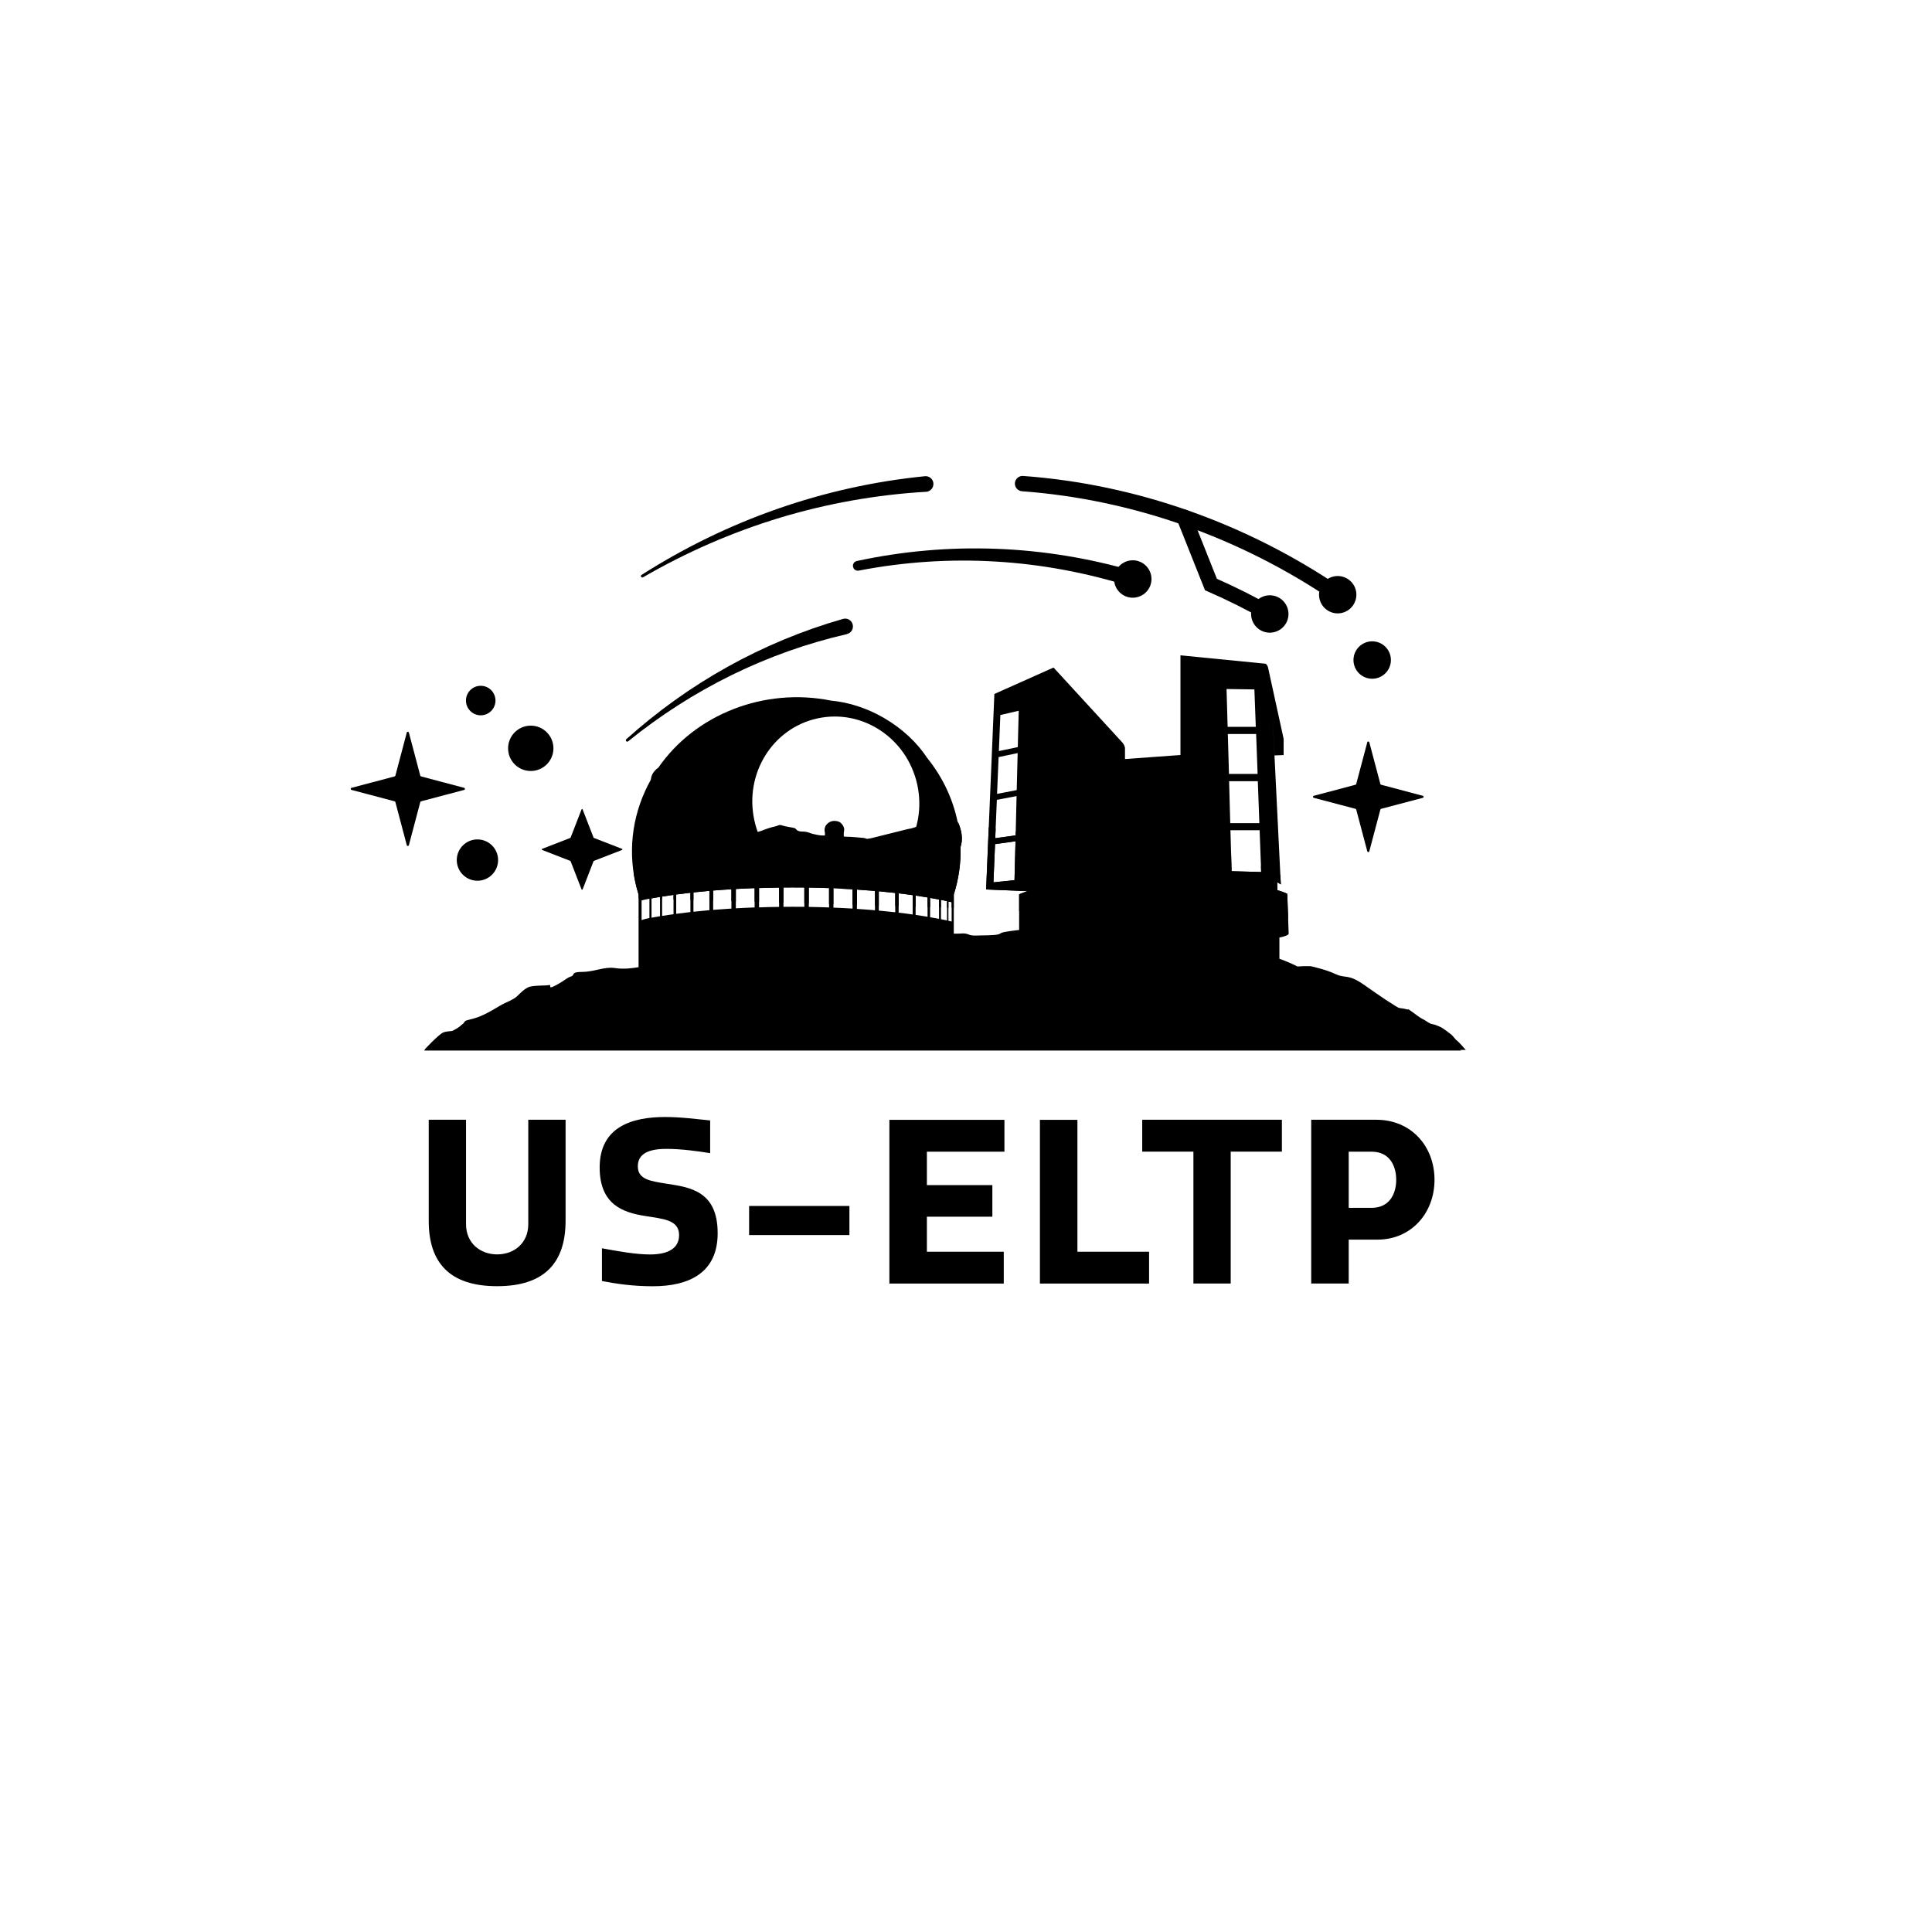 <?xml version="1.0" encoding="utf-8"?>
<!-- Generator: Adobe Illustrator 26.3.1, SVG Export Plug-In . SVG Version: 6.00 Build 0)  -->
<svg version="1.1" id="Layer_1" xmlns="http://www.w3.org/2000/svg" xmlns:xlink="http://www.w3.org/1999/xlink" x="0px" y="0px"
	 viewBox="0 0 288 288" style="enable-background:new 0 0 288 288;" xml:space="preserve">
<style type="text/css">
	.st0{clip-path:url(#SVGID_00000137850373852827880710000013895664955693482632_);}
	.st1{fill:#905813;}
	.st2{clip-path:url(#SVGID_00000085940638416360350350000001584396054644257429_);}
</style>
<g>
	<path d="M63.91,182.01v-15.09h5.56v15.56c0,2.85,2.14,4.51,4.64,4.51c2.51,0,4.64-1.66,4.64-4.51v-15.56h5.56v15.05
		c0,6.24-3.12,9.76-10.2,9.76C67.03,191.74,63.91,188.22,63.91,182.01z"/>
	<path d="M101.23,184.11c0-2.31-2.44-2.41-5.09-2.85c-3.22-0.51-6.75-1.66-6.75-7.22c0-6.17,4.98-7.53,9.76-7.53
		c2.41,0,4.61,0.31,6.71,0.51v4.88c-1.87-0.31-4.37-0.64-6.54-0.64c-3.25,0-4.24,1.12-4.24,2.61c0,1.97,1.93,2.2,4.27,2.58
		c3.56,0.54,7.63,1.12,7.63,7.39c0,5.9-4.27,7.9-9.66,7.9c-2.88,0-5.32-0.34-7.59-0.78v-4.88c2.41,0.44,5.05,0.92,7.15,0.92
		C99.77,187,101.23,185.98,101.23,184.11z"/>
	<path d="M111.67,179.77h14.95v4.34h-14.95V179.77z"/>
	<path d="M149.73,166.93v4.75h-11.56v4.98h9.76v4.71h-9.76v5.22h11.46v4.75h-17.05v-24.41H149.73z"/>
	<path d="M160.61,166.93v19.66h10.68v4.75h-16.27v-24.41H160.61z"/>
	<path d="M191.09,171.67h-7.63v19.66h-5.56v-19.66h-7.63v-4.75h20.82V171.67z"/>
	<path d="M201.05,184.79v6.54h-5.59v-24.41h9.7c5.22,0,8.68,3.97,8.68,8.95c0,4.95-3.46,8.92-8.51,8.92H201.05z M201.05,180.05h3.42
		c2.64,0,3.66-2.07,3.66-4.17c0-2.14-1.02-4.2-3.66-4.2h-3.42V180.05z"/>
</g>
<g>
	<g>
		<path d="M191.89,133.24c0,0-0.39-0.23-1.47-0.54l-0.04-1.2l0.55,0.34l-1.33-27.07l0.39,7.84l1.36-0.05v-2.42l-2.33-10.66
			c0,0-0.12-0.44-0.37-0.54l-12.68-1.25v14.86l-8.27,0.6v-1.69c0,0-0.09-0.43-0.35-0.73l-10.3-11.22l0,0l-8.82,3.94L147,132.59
			l6.18,0.26c-0.91,0.28-1.26,0.47-1.26,0.47v5.85c0,0,0,0,0.01,0c0,0.21,0.5,0.41,1.4,0.59c-0.02,0.01-0.03,0.01-0.03,0.01v3.82
			c4.93-0.61,11.5-1.55,18.71-1.55c7.22,0,14.03,0.96,18.71,2.29v-4.56c0,0-0.01,0-0.02-0.01c0.9-0.18,1.4-0.38,1.4-0.59h0
			L191.89,133.24z M151.23,131.2l-3.14,0.33l0.24-5.7l3.05-0.42L151.23,131.2z M151.4,124.53l-3.04,0.42l0.24-5.72l2.94-0.56
			L151.4,124.53z M151.56,117.78l-2.93,0.56l0.23-5.48l2.84-0.6L151.56,117.78z M151.72,111.37l-2.82,0.59l0.22-5.37l2.74-0.64
			L151.72,111.37z M182.84,102.71l4.15,0.06l0.21,5.58H183L182.84,102.71z M183.03,109.42h4.22l0.22,5.95h-4.27L183.03,109.42z
			 M183.22,116.45h4.28l0.23,6.25h-4.34L183.22,116.45z M183.59,129.87l-0.17-6.11h4.35l0.23,6.23L183.59,129.87z"/>
		<g>
			<defs>
				<path id="SVGID_1_" d="M191.89,133.24c0,0-0.39-0.23-1.47-0.54l-0.04-1.2l0.55,0.34l-1.33-27.07l0.39,7.84l1.36-0.05v-2.42
					l-2.33-10.66c0,0-0.12-0.44-0.37-0.54l-12.68-1.25v14.86l-8.27,0.6v-1.69c0,0-0.09-0.43-0.35-0.73l-10.3-11.22l0,0l-8.82,3.94
					L147,132.59l6.18,0.26c-0.91,0.28-1.26,0.47-1.26,0.47v5.85c0,0,0,0,0.01,0c0,0.21,0.5,0.41,1.4,0.59
					c-0.02,0.01-0.03,0.01-0.03,0.01v3.82c4.93-0.61,11.5-1.55,18.71-1.55c7.22,0,14.03,4.12,18.71,5.45v-7.72c0,0-0.01,0-0.02-0.01
					c0.9-0.18,1.4-0.38,1.4-0.59h0L191.89,133.24z M151.23,131.2l-3.14,0.33l0.24-5.7l3.05-0.42L151.23,131.2z M151.4,124.53
					l-3.04,0.42l0.24-5.72l2.94-0.56L151.4,124.53z M151.56,117.78l-2.93,0.56l0.23-5.48l2.84-0.6L151.56,117.78z M151.72,111.37
					l-2.82,0.59l0.22-5.37l2.74-0.64L151.72,111.37z M182.84,102.71l4.15,0.06l0.21,5.58H183L182.84,102.71z M183.03,109.42h4.22
					l0.22,5.95h-4.27L183.03,109.42z M183.22,116.45h4.28l0.23,6.25h-4.34L183.22,116.45z M183.59,129.87l-0.17-6.11h4.35l0.23,6.23
					L183.59,129.87z"/>
			</defs>
			<clipPath id="SVGID_00000059995097569021607540000005358341878464577698_">
				<use xlink:href="#SVGID_1_"  style="overflow:visible;"/>
			</clipPath>
			<g style="clip-path:url(#SVGID_00000059995097569021607540000005358341878464577698_);">
				<path d="M181.46,136.79l-11.95-0.45l-77.42-2.31l4.27-2.79l3.82-1.52c0,0,1.41-0.32,1.91-0.43c0.5-0.12,0.4-0.32,0.9-0.55
					c0.5-0.23,1.5-0.29,1.5-0.29s1.15,0,2.1-0.48c0.95-0.49,2.14-0.98,2.67-1.2c0.53-0.22,1.48-0.62,2.02-0.76
					c0.53-0.13,1.36-0.67,1.84-0.8c0.47-0.13,0.42-0.22,1.54-0.36c1.13-0.13,1.54-0.27,1.96-0.4s0.53-0.22,0.95-0.36
					c0.42-0.13,0.71-0.22,1.13-0.31c0.42-0.09,0.53-0.31,1.01-0.13c0.47,0.18,1.66,0.31,1.84,0.4c0.18,0.09,0.24,0.49,1.07,0.49
					c0.83,0,0.95,0.22,1.78,0.4c0.83,0.18,0.95,0.18,1.54,0.18s0.89-0.09,1.54-0.09c0.65,0,0.89,0.27,1.6,0.27s1.96,0.13,2.43,0.18
					s0.18,0.22,1.07,0.04c0.89-0.18,1.42-0.27,1.96-0.36s2.97-0.89,3.32-0.98c0.36-0.09,0.42-0.04,0.95-0.22
					c0.53-0.18,0.77-0.27,1.25-0.4c0.47-0.13,0.89-0.4,1.31-0.44c0.42-0.04,1.54-0.49,2.08-0.36s0.42,0.22,1.19,0.31
					s1.6,0.13,1.96,0.13c0.36,0,0.06-0.04,1.07,0.18s0.71,0.18,1.54,0.27c0.83,0.09,0.89,0.27,1.72,0.31c0.83,0.04,0.47,0,1.31,0.13
					c0.83,0.13,1.6,0.27,2.2,0.4c0.59,0.13,0.83,0.13,1.36,0.13s0.83,0.04,1.54,0.04s1.36-0.04,1.72-0.09
					c0.36-0.04,0.47,0,0.95,0.13c0.47,0.13,1.01,0.62,1.42,0.67c0.42,0.04,1.07-0.04,1.72,0c0.65,0.04,0.77-0.18,1.72-0.04
					c0.95,0.13,0.95,0.09,1.54,0.27c0.59,0.18,1.35-0.31,2-0.08c0.65,0.22,1.56,0.06,2.03,0.06h0.49l0.32,0.12l1.81,0.19l0.64,0.03
					l1.51,0.08l2.58,0.14l1.73,0.09l-0.01-0.34c0,0,0.05,0.24,0.32,0.23c0.27-0.02,0.5-0.06,0.91,0.14
					c0.41,0.19,0.35,0.04,0.68,0.21c0.33,0.17,0.95,0.27,1.14,0.35c0.19,0.08,0.1-0.02,0.46,0.14s0.27,0.14,0.56,0.25
					s0.68,0.17,1.02,0.37c0.33,0.19,0.23,0.25,0.56,0.26c0.33,0.01,0.93,0.18,0.93,0.18l1.27,0.71c0,0,0.27,0.29,0.9,0.5
					c0.63,0.21,0.49-0.28,1.4,0.42c0.91,0.7,0.42,0.56,0.91,0.7s0.28,0.14,0.91,0.42c0.63,0.28,0.91,0.07,1.26,0.7
					s-0.77,0,0.35,0.63s1.12,0.63,1.12,0.63l1.19,1.19l0.14,3.13L181.46,136.79z"/>
				<g>
					<path class="st1" d="M117.43,135.21c-0.04,0.01-0.07,0.01-0.09,0.02C117.38,135.22,117.43,135.21,117.43,135.21z"/>
					<path class="st1" d="M117.33,135.23c-0.05,0.01-0.1,0.02-0.12,0.02C117.23,135.25,117.27,135.24,117.33,135.23z"/>
				</g>
			</g>
		</g>
	</g>
	<g>
		<path d="M142.78,122.49c0.05,0.25,0.08,0.48,0.1,0.72c-0.64-3.71-2.24-7.22-4.65-10.2c-1.51-2.3-3.72-4.4-6.48-6
			c-2.58-1.49-5.29-2.33-7.87-2.57c-9.97-2.01-20.3,2.06-25.79,10.06c0.01-0.02,0.02-0.04,0.03-0.06c-0.69,0.5-1.04,1.11-1.1,1.78
			c-0.01,0.02-0.01,0.03-0.02,0.05c-0.29,0.52-0.57,1.05-0.81,1.59c-2.32,5.07-2.54,10.53-1,15.49l0,0.01v4.58v7.13
			c0,0,15.85,0.7,23.72,0.22c8.89-0.54,17.11-0.12,23.27-0.83v-6.51v-4.61l0,0c0.75-2.36,1.07-4.76,1.01-7.1
			C143.54,125.18,143.43,123.93,142.78,122.49z M96.81,136.85c-0.45,0.08-0.9,0.21-1.17,0.3v-2.92c0.27-0.09,0.71-0.18,1.17-0.26
			V136.85z M98.39,136.58c-0.43,0.07-0.86,0.14-1.27,0.22v-2.88c0.41-0.07,0.84-0.15,1.27-0.22V136.58z M100.4,136.28
			c-0.58,0.08-1.15,0.16-1.7,0.25v-2.88c0.55-0.09,1.12-0.17,1.7-0.25V136.28z M102.92,135.96c-0.72,0.08-1.43,0.17-2.12,0.26v-2.88
			c0.69-0.09,1.39-0.18,2.12-0.26V135.96z M105.75,135.68c-0.81,0.07-1.61,0.15-2.38,0.23v-2.88c0.78-0.08,1.57-0.16,2.38-0.23
			V135.68z M109.03,135.44c-0.92,0.06-1.83,0.12-2.72,0.19v-2.88c0.89-0.07,1.79-0.14,2.72-0.19V135.44z M112.49,135.27
			c-0.95,0.03-1.88,0.08-2.8,0.13v-2.88c0.92-0.05,1.85-0.1,2.8-0.13V135.27z M116.14,135.19c-1.01,0.01-2.01,0.03-2.99,0.07v-2.88
			c0.98-0.03,1.98-0.05,2.99-0.07V135.19z M119.9,135.18c-0.6-0.01-1.21-0.01-1.82-0.01c-0.43,0-0.86,0-1.29,0.01v-2.88
			c0.43,0,0.86-0.01,1.29-0.01c0.61,0,1.22,0,1.82,0.01V135.18z M130.43,135.69c-0.88-0.08-1.78-0.14-2.69-0.2v-2.88
			c0.92,0.06,1.82,0.13,2.69,0.2V135.69z M133.45,135.99c-0.8-0.09-1.62-0.17-2.45-0.25v-2.88c0.84,0.08,1.66,0.16,2.45,0.25V135.99
			z M127.32,132.17c-0.82,0.18-1.64,0.27-2.45,0.28c0.75,0.03,1.49,0.07,2.22,0.11v2.88c-0.93-0.06-1.89-0.1-2.85-0.14v-2.88
			c-0.22-0.01-0.44-0.01-0.65-0.03v2.88c-0.99-0.04-2-0.06-3.02-0.08v-2.88c1.01,0.02,2.01,0.04,2.99,0.08
			c-5.28-0.52-9.89-4.49-11.11-10.11c-1.51-6.93,2.7-13.73,9.41-15.19c6.71-1.46,13.37,2.96,14.88,9.89
			C138.24,123.9,134.03,130.7,127.32,132.17z M136.05,136.32c-0.68-0.1-1.37-0.19-2.09-0.27v-2.88c0.71,0.08,1.41,0.17,2.09,0.27
			V136.32z M138.27,136.66c-0.58-0.1-1.17-0.19-1.78-0.28v-2.88c0.61,0.09,1.2,0.18,1.78,0.28V136.66z M139.98,136.97
			c-0.43-0.08-0.88-0.17-1.33-0.24v-2.88c0.45,0.08,0.9,0.16,1.33,0.24V136.97z M141.17,137.21c-0.3-0.06-0.6-0.13-0.9-0.19v-2.88
			c0.31,0.06,0.61,0.12,0.9,0.19V137.21z M141.86,137.37c-0.16-0.04-0.32-0.07-0.48-0.11v-2.88c0.16,0.04,0.32,0.07,0.48,0.11
			V137.37z"/>
		<g>
			<defs>
				<path id="SVGID_00000025422242418086750810000010136039678097018277_" d="M142.78,122.49c0.05,0.25,0.08,0.48,0.1,0.72
					c-0.64-3.71-2.24-7.22-4.65-10.2c-1.51-2.3-3.72-4.4-6.48-6c-2.58-1.49-5.29-2.33-7.87-2.57c-9.97-2.01-20.3,2.06-25.79,10.06
					c0.01-0.02,0.02-0.04,0.03-0.06c-0.69,0.5-1.04,1.11-1.1,1.78c-0.01,0.02-0.01,0.03-0.02,0.05c-0.29,0.52-0.57,1.05-0.81,1.59
					c-2.32,5.07-2.54,10.53-1,15.49l0,0.01v4.58v7.73c0,0,15.85,0.11,23.72-0.37c8.89-0.54,17.11-0.12,23.27-0.83v-6.51v-4.61l0,0
					c0.75-2.36,1.07-4.76,1.01-7.1C143.54,125.18,143.43,123.93,142.78,122.49z M96.81,136.85c-0.45,0.08-0.9,0.21-1.17,0.3v-2.92
					c0.27-0.09,0.71-0.18,1.17-0.26V136.85z M98.39,136.58c-0.43,0.07-0.86,0.14-1.27,0.22v-2.88c0.41-0.07,0.84-0.15,1.27-0.22
					V136.58z M100.4,136.28c-0.58,0.08-1.15,0.16-1.7,0.25v-2.88c0.55-0.09,1.12-0.17,1.7-0.25V136.28z M102.92,135.96
					c-0.72,0.08-1.43,0.17-2.12,0.26v-2.88c0.69-0.09,1.39-0.18,2.12-0.26V135.96z M105.75,135.68c-0.81,0.07-1.61,0.15-2.38,0.23
					v-2.88c0.78-0.08,1.57-0.16,2.38-0.23V135.68z M109.03,135.44c-0.92,0.06-1.83,0.12-2.72,0.19v-2.88
					c0.89-0.07,1.79-0.14,2.72-0.19V135.44z M112.49,135.27c-0.95,0.03-1.88,0.08-2.8,0.13v-2.88c0.92-0.05,1.85-0.1,2.8-0.13
					V135.27z M116.14,135.19c-1.01,0.01-2.01,0.03-2.99,0.07v-2.88c0.98-0.03,1.98-0.05,2.99-0.07V135.19z M119.9,135.18
					c-0.6-0.01-1.21-0.01-1.82-0.01c-0.43,0-0.86,0-1.29,0.01v-2.88c0.43,0,0.86-0.01,1.29-0.01c0.61,0,1.22,0,1.82,0.01V135.18z
					 M123.58,135.27c-0.99-0.04-2-0.06-3.02-0.08v-2.88c1.02,0.02,2.03,0.04,3.02,0.08V135.27z M127.08,135.44
					c-0.93-0.06-1.89-0.1-2.85-0.14v-2.88c0.97,0.04,1.92,0.09,2.85,0.14V135.44z M130.43,135.69c-0.88-0.08-1.78-0.14-2.69-0.2
					v-2.88c0.92,0.06,1.82,0.13,2.69,0.2V135.69z M133.45,135.99c-0.8-0.09-1.62-0.17-2.45-0.25v-2.88
					c0.84,0.08,1.66,0.16,2.45,0.25V135.99z M136.05,136.32c-0.68-0.1-1.37-0.19-2.09-0.27v-2.88c0.71,0.08,1.41,0.17,2.09,0.27
					V136.32z M138.27,136.66c-0.58-0.1-1.17-0.19-1.78-0.28v-2.88c0.61,0.09,1.2,0.18,1.78,0.28V136.66z M139.98,136.97
					c-0.43-0.08-0.88-0.17-1.33-0.24v-2.88c0.45,0.08,0.9,0.16,1.33,0.24V136.97z M141.17,137.21c-0.3-0.06-0.6-0.13-0.9-0.19v-2.88
					c0.31,0.06,0.61,0.12,0.9,0.19V137.21z M141.86,137.37c-0.16-0.04-0.32-0.07-0.48-0.11v-2.88c0.16,0.04,0.32,0.07,0.48,0.11
					V137.37z"/>
			</defs>
			<clipPath id="SVGID_00000095311116322014021460000015342601906646931086_">
				<use xlink:href="#SVGID_00000025422242418086750810000010136039678097018277_"  style="overflow:visible;"/>
			</clipPath>
			<path style="clip-path:url(#SVGID_00000095311116322014021460000015342601906646931086_);" d="M135.27,123.6
				c0.37-0.09,0.43-0.05,0.97-0.23s0.79-0.27,1.28-0.41c0.49-0.14,0.91-0.41,1.34-0.46c0.43-0.05,1.58-0.5,2.13-0.36
				c0.55,0.14,0.43,0.23,1.22,0.32c0.79,0.09,1.64,0.14,2.01,0.14c0.37,0,0.06-0.05,1.1,0.18c1.04,0.23,0.73,0.18,1.58,0.27
				c0.85,0.09,0.91,0.27,1.77,0.32s0.49,0,1.34,0.14c0.85,0.14,1.64,0.27,2.25,0.41c0.61,0.14,0.85,0.14,1.4,0.14
				s0.85,0.05,1.58,0.05s1.4-0.05,1.77-0.09c0.37-0.05,0.49,0,0.97,0.14c0.49,0.14,1.04,0.64,1.46,0.68c0.43,0.05,1.1-0.05,1.77,0
				s0.79-0.18,1.77-0.05c0.97,0.14,0.97,0.09,1.58,0.27c0.61,0.18,1.38-0.31,2.05-0.09s1.6,0.06,2.09,0.06h0.5l0.33,0.12l1.85,0.19
				l0.66,0.03l1.55,0.08l2.65,0.14l1.78,0.09l-0.01-0.35c0,0,0.05,0.25,0.32,0.23s0.51-0.06,0.94,0.14c0.43,0.2,0.36,0.04,0.7,0.22
				c0.34,0.18,0.98,0.28,1.17,0.36s0.11-0.02,0.47,0.14c0.36,0.16,0.28,0.14,0.57,0.26c0.3,0.12,0.7,0.18,1.04,0.38
				c0.34,0.2,0.23,0.25,0.57,0.27c0.34,0.01,0.96,0.19,0.96,0.19l1.3,0.73c0,0,0.28,0.3,0.92,0.51c0.65,0.22,0.5-0.29,1.44,0.43
				c0.93,0.72,0.43,0.57,0.93,0.72c0.5,0.14,0.29,0.14,0.93,0.43s0.93,0.07,1.29,0.72c0.36,0.65-0.79,0,0.36,0.65
				c1.15,0.65,1.15,0.65,1.15,0.65l1.22,1.22l0.14,3.21l-14.44-0.24l-12.27-0.46l-79.47-2.38l4.38-2.86l3.93-1.56
				c0,0,1.45-0.33,1.96-0.45c0.51-0.12,0.42-0.33,0.93-0.57c0.51-0.24,1.54-0.3,1.54-0.3s1.18,0,2.16-0.5c0.97-0.5,2.19-1,2.74-1.23
				c0.55-0.23,1.52-0.64,2.07-0.78c0.55-0.14,1.4-0.68,1.89-0.82c0.49-0.14,0.43-0.23,1.58-0.36c1.16-0.14,1.58-0.27,2.01-0.41
				s0.55-0.23,0.97-0.36c0.43-0.14,0.73-0.23,1.16-0.32s0.55-0.32,1.04-0.14c0.49,0.18,1.71,0.32,1.89,0.41s0.24,0.5,1.1,0.5
				s0.97,0.23,1.83,0.41c0.85,0.18,0.97,0.18,1.58,0.18c0.61,0,0.91-0.09,1.58-0.09s0.91,0.27,1.64,0.27c0.73,0,2.01,0.14,2.5,0.18
				c0.49,0.05,0.18,0.23,1.1,0.05"/>
			<g style="clip-path:url(#SVGID_00000095311116322014021460000015342601906646931086_);">
				<path class="st1" d="M114.29,134.93c-0.04,0.01-0.07,0.01-0.1,0.02C114.24,134.94,114.29,134.93,114.29,134.93z"/>
				<path class="st1" d="M114.19,134.95c-0.05,0.01-0.1,0.02-0.12,0.03C114.08,134.97,114.13,134.96,114.19,134.95z"/>
			</g>
		</g>
		<path d="M125.82,123.48c0,0.01,0,0.03,0.01,0.04c-0.04-0.22-0.13-0.43-0.28-0.61c-0.09-0.14-0.22-0.26-0.39-0.36
			c-0.15-0.09-0.32-0.14-0.47-0.15c-0.59-0.12-1.21,0.12-1.54,0.6c0,0,0,0,0,0c-0.04,0.03-0.06,0.07-0.07,0.11c0,0,0,0,0,0
			c-0.02,0.03-0.03,0.06-0.05,0.09c-0.14,0.3-0.15,0.63-0.06,0.92l0,0v0.27v0.31c0,0,0.95,0.16,1.42,0.13
			c0.53-0.03,1.02-0.01,1.39-0.05v-0.39v-0.27l0,0c0.04-0.14,0.06-0.28,0.06-0.42C125.86,123.64,125.86,123.57,125.82,123.48z"/>
	</g>
	<path d="M204.12,110.65l1.65,6.22c0.01,0.05,0.06,0.1,0.11,0.11l6.22,1.65c0.16,0.04,0.16,0.26,0,0.3l-6.22,1.64
		c-0.05,0.01-0.1,0.06-0.11,0.11l-1.65,6.22c-0.04,0.16-0.26,0.16-0.3,0l-1.65-6.22c-0.01-0.05-0.06-0.1-0.11-0.11l-6.22-1.64
		c-0.16-0.04-0.16-0.26,0-0.3l6.22-1.65c0.05-0.01,0.1-0.06,0.11-0.11l1.65-6.22C203.86,110.49,204.08,110.49,204.12,110.65"/>
	<path d="M213.71,153.39c-1.08-0.92-2.86-1.84-4.53-2.76c-1.68-0.92-3.35-2.07-5.81-3.8c-2.46-1.73-2.76-0.92-4.24-1.61
		c-1.48-0.69-3.15-1.04-3.55-1.15c-0.39-0.12-2.17,0-2.17,0s-3.15-1.61-4.29-1.43c-1.13,0.18-1.63-0.87-1.63-0.87
		s-5.32-0.46-6.6-0.73c-1.28-0.27-1.48-0.31-1.87,0c-0.39,0.31-2.46-0.7-2.46-0.7l-1.24-0.21c-0.2,0-0.77,0.05-1.2,0.27
		c-0.42,0.21-0.32,0.29-0.47,0.29s-0.67-0.21-1.15-0.29c-0.47-0.08-0.92-0.03-1.52-0.11c-0.6-0.08-1.05,0-1.37,0
		c-0.32,0-0.77,0.03-1.22,0.05c-0.45,0.03-0.52-0.03-0.82-0.19c-0.3-0.16-0.47-0.05-0.85-0.11c-0.37-0.05-0.85-0.13-1.25-0.16
		c-0.4-0.03-0.5,0-1.05,0s-0.57-0.08-1-0.08c-0.42,0-1.12-0.41-1.53-0.41c-0.41,0-1.2,0.16-1.53,0.16c-0.34,0-1.01,0.16-1.34,0.32
		c-0.34,0.16-0.87,0.25-1.17,0.2c-0.3-0.05-0.77-0.05-1.17-0.05c-0.4,0-0.57,0.24-0.97,0.32c-0.4,0.08-0.95,0.05-1.47,0.13
		c-0.52,0.08-1.05,0.32-1.25,0.37c-0.2,0.05-1.05,0.48-1.69,0.54c-0.65,0.05-3.04,0.21-4.08,0c-1.05-0.21-27.98,1.5-28.32,1.46
		c-0.34-0.04-0.71-0.08-1.38-0.36c-0.67-0.28-0.6-0.08-1.12-0.28c-0.52-0.2-1.68-0.24-2.09-0.24c-0.41,0-0.67,0.16-1.05,0.36
		c-0.37,0.2-0.86-0.12-1.53,0c-0.67,0.12-0.86,0.32-1.31,0.36c-0.45,0.04-0.37,0.16-0.52,0.24c-0.15,0.08-0.67,0.16-1.01,0.24
		s-0.97-0.16-1.57-0.28l-0.45-0.01c-0.45,0.03-3.24,0.05-3.93,0.16c-0.69,0.12-1.97,0.12-2.46,0.46c-0.49,0.35-0.79,0.58-1.28,0.69
		c-0.49,0.12-3.25-0.12-4.04,0c-0.79,0.12-2.07,0.35-3.55,0.12c-1.48-0.23-3.05,0.58-4.83,0.58c-1.77,0-0.99,0.46-1.68,0.69
		c-0.69,0.23-0.69,0.46-2.17,1.27c-1.48,0.81-0.59-0.12-1.08,0c-0.49,0.12-2.46,0-3.15,0.35c-0.69,0.35-1.08,0.81-1.58,1.28
		c-0.49,0.47-1.28,0.79-2.02,1.14c-0.74,0.35-2.71,1.73-4.39,2.19c-1.68,0.46-1.18,0.23-1.68,0.81c-0.49,0.58-5.81,3.99-5.81,3.99
		h43.64h36.31h33.37h41.28C217.84,156.58,214.79,154.32,213.71,153.39z"/>
	<path d="M217.43,155.34c-0.45-0.44-0.26-0.17-0.62-0.61c-0.36-0.44-0.56-0.58-0.56-0.58s-1.2-0.96-1.68-1.13
		c-0.49-0.17-0.41-0.22-1.03-0.35c-0.62-0.13-0.73-0.39-1.33-0.69c-0.6-0.3-0.71-0.43-1.68-1.13c-0.97-0.69-0.41-0.26-0.82-0.39
		c-0.41-0.13-1.01-0.17-1.57-0.26s-1.35-0.22-2.06-0.4s-0.52-0.04-1.38,0c-0.86,0.03-1.73-0.22-2.34-0.08
		c-0.5,0.12-0.4,0.07-0.7,0.03c-0.18-0.21-0.36-0.42-0.57-0.61c-0.79-0.71-1.94-1.53-2.82-1.83c-0.32-0.11-1.17-0.24-2.15-0.38
		c-0.05-0.02-0.1-0.05-0.15-0.06c-0.56-0.13-2.1-0.97-2.1-0.97l-0.34-0.13c-0.75-0.34-0.81-0.29-1.4-0.4
		c-0.59-0.11-1.4-0.46-2.1-0.4c-0.18,0.01-0.32,0.03-0.44,0.03c-0.37-0.08-0.64-0.13-0.64-0.13l-0.1,0.18
		c-0.07,0.01-0.14,0.01-0.22,0.02c-0.54,0.06-1.13,0.06-1.51-0.17c-0.38-0.23-0.54-0.4-1.08-0.34c-0.54,0.06-0.86,0.06-1.56,0.11
		c-0.7,0.06-0.05,0.23-1.46-0.17c-1.4-0.4-1.83-0.46-2.7-0.98c-0.86-0.52-2.16-0.92-3.29-1.21s-1.94-0.69-2.26-0.86
		c-0.32-0.17-0.49-0.57-1.13-0.8c-0.65-0.23-1.51-0.23-2.64-0.29c-1.13-0.06-2.48-0.34-3.13-0.34c-0.65,0-0.65,0.06-1.35-0.23
		c-0.7-0.29-0.49-0.46-1.4-0.63c-0.92-0.17-1.02-0.23-1.62-0.06c-0.59,0.17-1.51,0.4-1.94,0.29c-0.43-0.11-1.19,0.06-2.05-0.4
		c-0.86-0.46-1.51-0.63-2.1-0.75c-0.59-0.11-0.92-0.29-1.62-0.29c-0.7,0-1.35-0.17-1.78,0.06c-0.43,0.23-0.32,0.46-1.56,0.57
		c-1.24,0.11-2.43,0.29-2.91,0.4c-0.49,0.11-0.38,0.34-1.4,0.4c-1.02,0.06-1.13,0.06-1.73,0.06c-0.59,0-0.97,0.06-1.51,0
		c-0.54-0.06-0.7-0.34-1.51-0.29c-0.81,0.06-1.08,0-1.62,0.06c-0.54,0.06-1.11,0.11-1.38,0.11c-0.27,0-2.54,0.15-2.54,0.15
		s-0.17,0.06-0.7,0.18s-0.53-0.11-1.13,0s-0.52-0.37-1.01,0c-0.49,0.37-0.15,0.24-0.71,0.63c-0.56,0.39-2.92,1.47-3.56,1.95
		c-0.65,0.48-1.6,0.65-1.9,0.82c-0.3,0.17-0.94,0.22-1.38,0.3c-0.45,0.08-1.05,0.05-1.27,0c-0.13-0.03-0.28,0.06-0.54,0.28
		c-0.05,0.01-0.1,0.02-0.14,0.03c-0.7,0.31-0.97-0.1-2.64,0.2c-1.67,0.31-1.14-0.51-1.67,0.31c-0.53,0.82-0.44,0.82-1.14,0.92
		c-0.7,0.1-2.29,0-2.9,0.2c-0.62,0.2,0.09-0.31-0.62,0.2c-0.7,0.51-0.62,0.61-1.94,0.61c-1.32,0-1.14-0.51-2.11-0.31
		c-0.97,0.2-0.44,0.2-1.5,0.2c-1.06,0-1.76,0-1.76,0s-1.41,0.31-2.64,0.31c-1.23,0-0.7,0.2-2.29,0.1c-1.58-0.1-1.41-0.51-2.55-0.1
		c-1.14,0.41-2.11,0.41-3.17,0.71c-1.06,0.31-2.82,0.31-3.08,0.82c-0.26,0.51-1.41,0.61-1.41,0.61l-2.44-0.38l-2.31,0.48l-1.23,0.41
		c0,0-1.5,0.31-2.38,0.92c-0.88,0.61-2.11,0.51-2.9,0.82c-0.79,0.31-1.06,0-1.58,0.31c0,0-2.73-0.31-3.17,0.31
		c-0.44,0.61-1.59,0.69-1.59,0.69s-2.57,0.82-3.08,0.71c-0.05-0.01-2.2-0.31-3.78-0.1c-1.58,0.2,0,0-2.11,1.02
		c-0.04,0.02-0.06,0.03-0.1,0.05c-0.54,0.05-1.05,0.11-1.34,0.23c-0.67,0.26-2.84,2.6-2.84,2.6h154.34h0.93
		C218.48,156.51,217.88,155.78,217.43,155.34z"/>
	<g>
		<path d="M68.09,128.21c0-1.7,1.38-3.08,3.08-3.08c1.7,0,3.08,1.38,3.08,3.08c0,1.7-1.38,3.08-3.08,3.08
			C69.47,131.29,68.09,129.91,68.09,128.21"/>
		<path d="M69.46,104.43c0-1.22,0.99-2.2,2.2-2.2c1.22,0,2.2,0.99,2.2,2.2c0,1.22-0.99,2.2-2.2,2.2
			C70.45,106.63,69.46,105.65,69.46,104.43"/>
		<path d="M75.74,111.55c0-1.86,1.51-3.38,3.38-3.38c1.86,0,3.38,1.51,3.38,3.38c0,1.86-1.51,3.38-3.38,3.38
			C77.25,114.93,75.74,113.42,75.74,111.55"/>
		<path d="M60.95,109.2l1.7,6.42c0.01,0.06,0.06,0.1,0.12,0.12l6.42,1.7c0.16,0.04,0.16,0.27,0,0.31l-6.42,1.7
			c-0.06,0.01-0.1,0.06-0.12,0.12l-1.7,6.42c-0.04,0.16-0.27,0.16-0.31,0l-1.7-6.42c-0.01-0.06-0.06-0.1-0.12-0.12l-6.42-1.7
			c-0.16-0.04-0.16-0.27,0-0.31l6.42-1.7c0.06-0.01,0.1-0.06,0.12-0.12l1.7-6.42C60.68,109.04,60.9,109.04,60.95,109.2"/>
		<path d="M86.85,120.66l1.63,4.2c0.01,0.02,0.03,0.04,0.05,0.05l4.2,1.63c0.07,0.03,0.07,0.13,0,0.16l-4.2,1.63
			c-0.02,0.01-0.04,0.03-0.05,0.05l-1.63,4.2c-0.03,0.07-0.13,0.07-0.16,0l-1.63-4.2c-0.01-0.02-0.03-0.04-0.05-0.05l-4.2-1.63
			c-0.07-0.03-0.07-0.13,0-0.16l4.2-1.63c0.02-0.01,0.04-0.03,0.05-0.05l1.63-4.2C86.72,120.58,86.82,120.58,86.85,120.66"/>
	</g>
	<path d="M95.62,85.71c6.31-4.03,13.09-7.34,20.2-9.83c7.1-2.49,14.51-4.14,22.04-4.89c0.64-0.07,1.21,0.4,1.28,1.04
		c0.06,0.64-0.4,1.21-1.04,1.28c-0.01,0-0.03,0-0.05,0c-7.37,0.43-14.7,1.73-21.79,3.87c-7.1,2.15-13.96,5.14-20.41,8.88
		c-0.1,0.06-0.23,0.02-0.28-0.08C95.5,85.89,95.53,85.77,95.62,85.71"/>
	<path d="M199.42,89.79c-0.22,0-0.44-0.06-0.64-0.2c-13.96-9.5-30.02-15.15-46.43-16.36c-0.63-0.05-1.1-0.59-1.06-1.22
		c0.05-0.63,0.59-1.1,1.22-1.06c16.81,1.23,33.25,7.02,47.54,16.75c0.52,0.35,0.66,1.06,0.3,1.59
		C200.14,89.62,199.78,89.79,199.42,89.79"/>
	<path d="M126.23,94.53c-5.91,1.36-11.68,3.41-17.16,6.1c-5.48,2.69-10.67,6.02-15.44,9.88c-0.09,0.07-0.22,0.06-0.29-0.03
		c-0.07-0.09-0.06-0.21,0.02-0.29c4.59-4.12,9.65-7.76,15.08-10.78c5.42-3.02,11.21-5.43,17.22-7.15c0.62-0.18,1.27,0.18,1.44,0.8
		c0.18,0.62-0.18,1.27-0.8,1.44C126.27,94.52,126.25,94.52,126.23,94.53"/>
	<path d="M168.52,87.43c-6.5-2.05-13.26-3.32-20.08-3.72c-6.82-0.41-13.7,0.05-20.43,1.35c-0.39,0.08-0.78-0.18-0.85-0.58
		c-0.08-0.39,0.18-0.77,0.56-0.85c6.82-1.47,13.82-2.09,20.81-1.82c6.99,0.26,13.94,1.41,20.67,3.38c0.62,0.18,0.97,0.83,0.79,1.45
		c-0.18,0.62-0.83,0.97-1.45,0.79C168.54,87.44,168.53,87.43,168.52,87.43"/>
	<path d="M171.65,86.3c0.01,1.54-1.24,2.79-2.78,2.8c-1.54,0.01-2.79-1.24-2.8-2.78c-0.01-1.54,1.24-2.79,2.78-2.8
		C170.39,83.52,171.64,84.76,171.65,86.3"/>
	<path d="M207.34,98.39c0,1.54-1.25,2.79-2.79,2.79s-2.79-1.25-2.79-2.79c0-1.54,1.25-2.79,2.79-2.79S207.34,96.85,207.34,98.39"/>
	<path d="M189.29,92.67c-0.19,0-0.39-0.05-0.56-0.15c-2.81-1.6-5.73-3.06-8.67-4.34l-0.43-0.19l-4.17-10.47
		c-0.23-0.59,0.05-1.25,0.64-1.48c0.59-0.23,1.25,0.05,1.48,0.64l3.82,9.6c2.87,1.27,5.72,2.7,8.46,4.26
		c0.55,0.31,0.74,1.01,0.43,1.56C190.07,92.46,189.68,92.67,189.29,92.67"/>
	<path d="M186.51,91.79c-0.15-1.53,0.98-2.89,2.51-3.04c1.53-0.15,2.89,0.98,3.04,2.51c0.15,1.53-0.98,2.89-2.51,3.04
		C188.02,94.45,186.66,93.32,186.51,91.79"/>
	<path d="M196.68,89.2c-0.3-1.51,0.68-2.98,2.18-3.28c1.51-0.3,2.98,0.68,3.28,2.18c0.3,1.51-0.68,2.98-2.18,3.28
		C198.46,91.69,196.99,90.71,196.68,89.2"/>
</g>
</svg>
